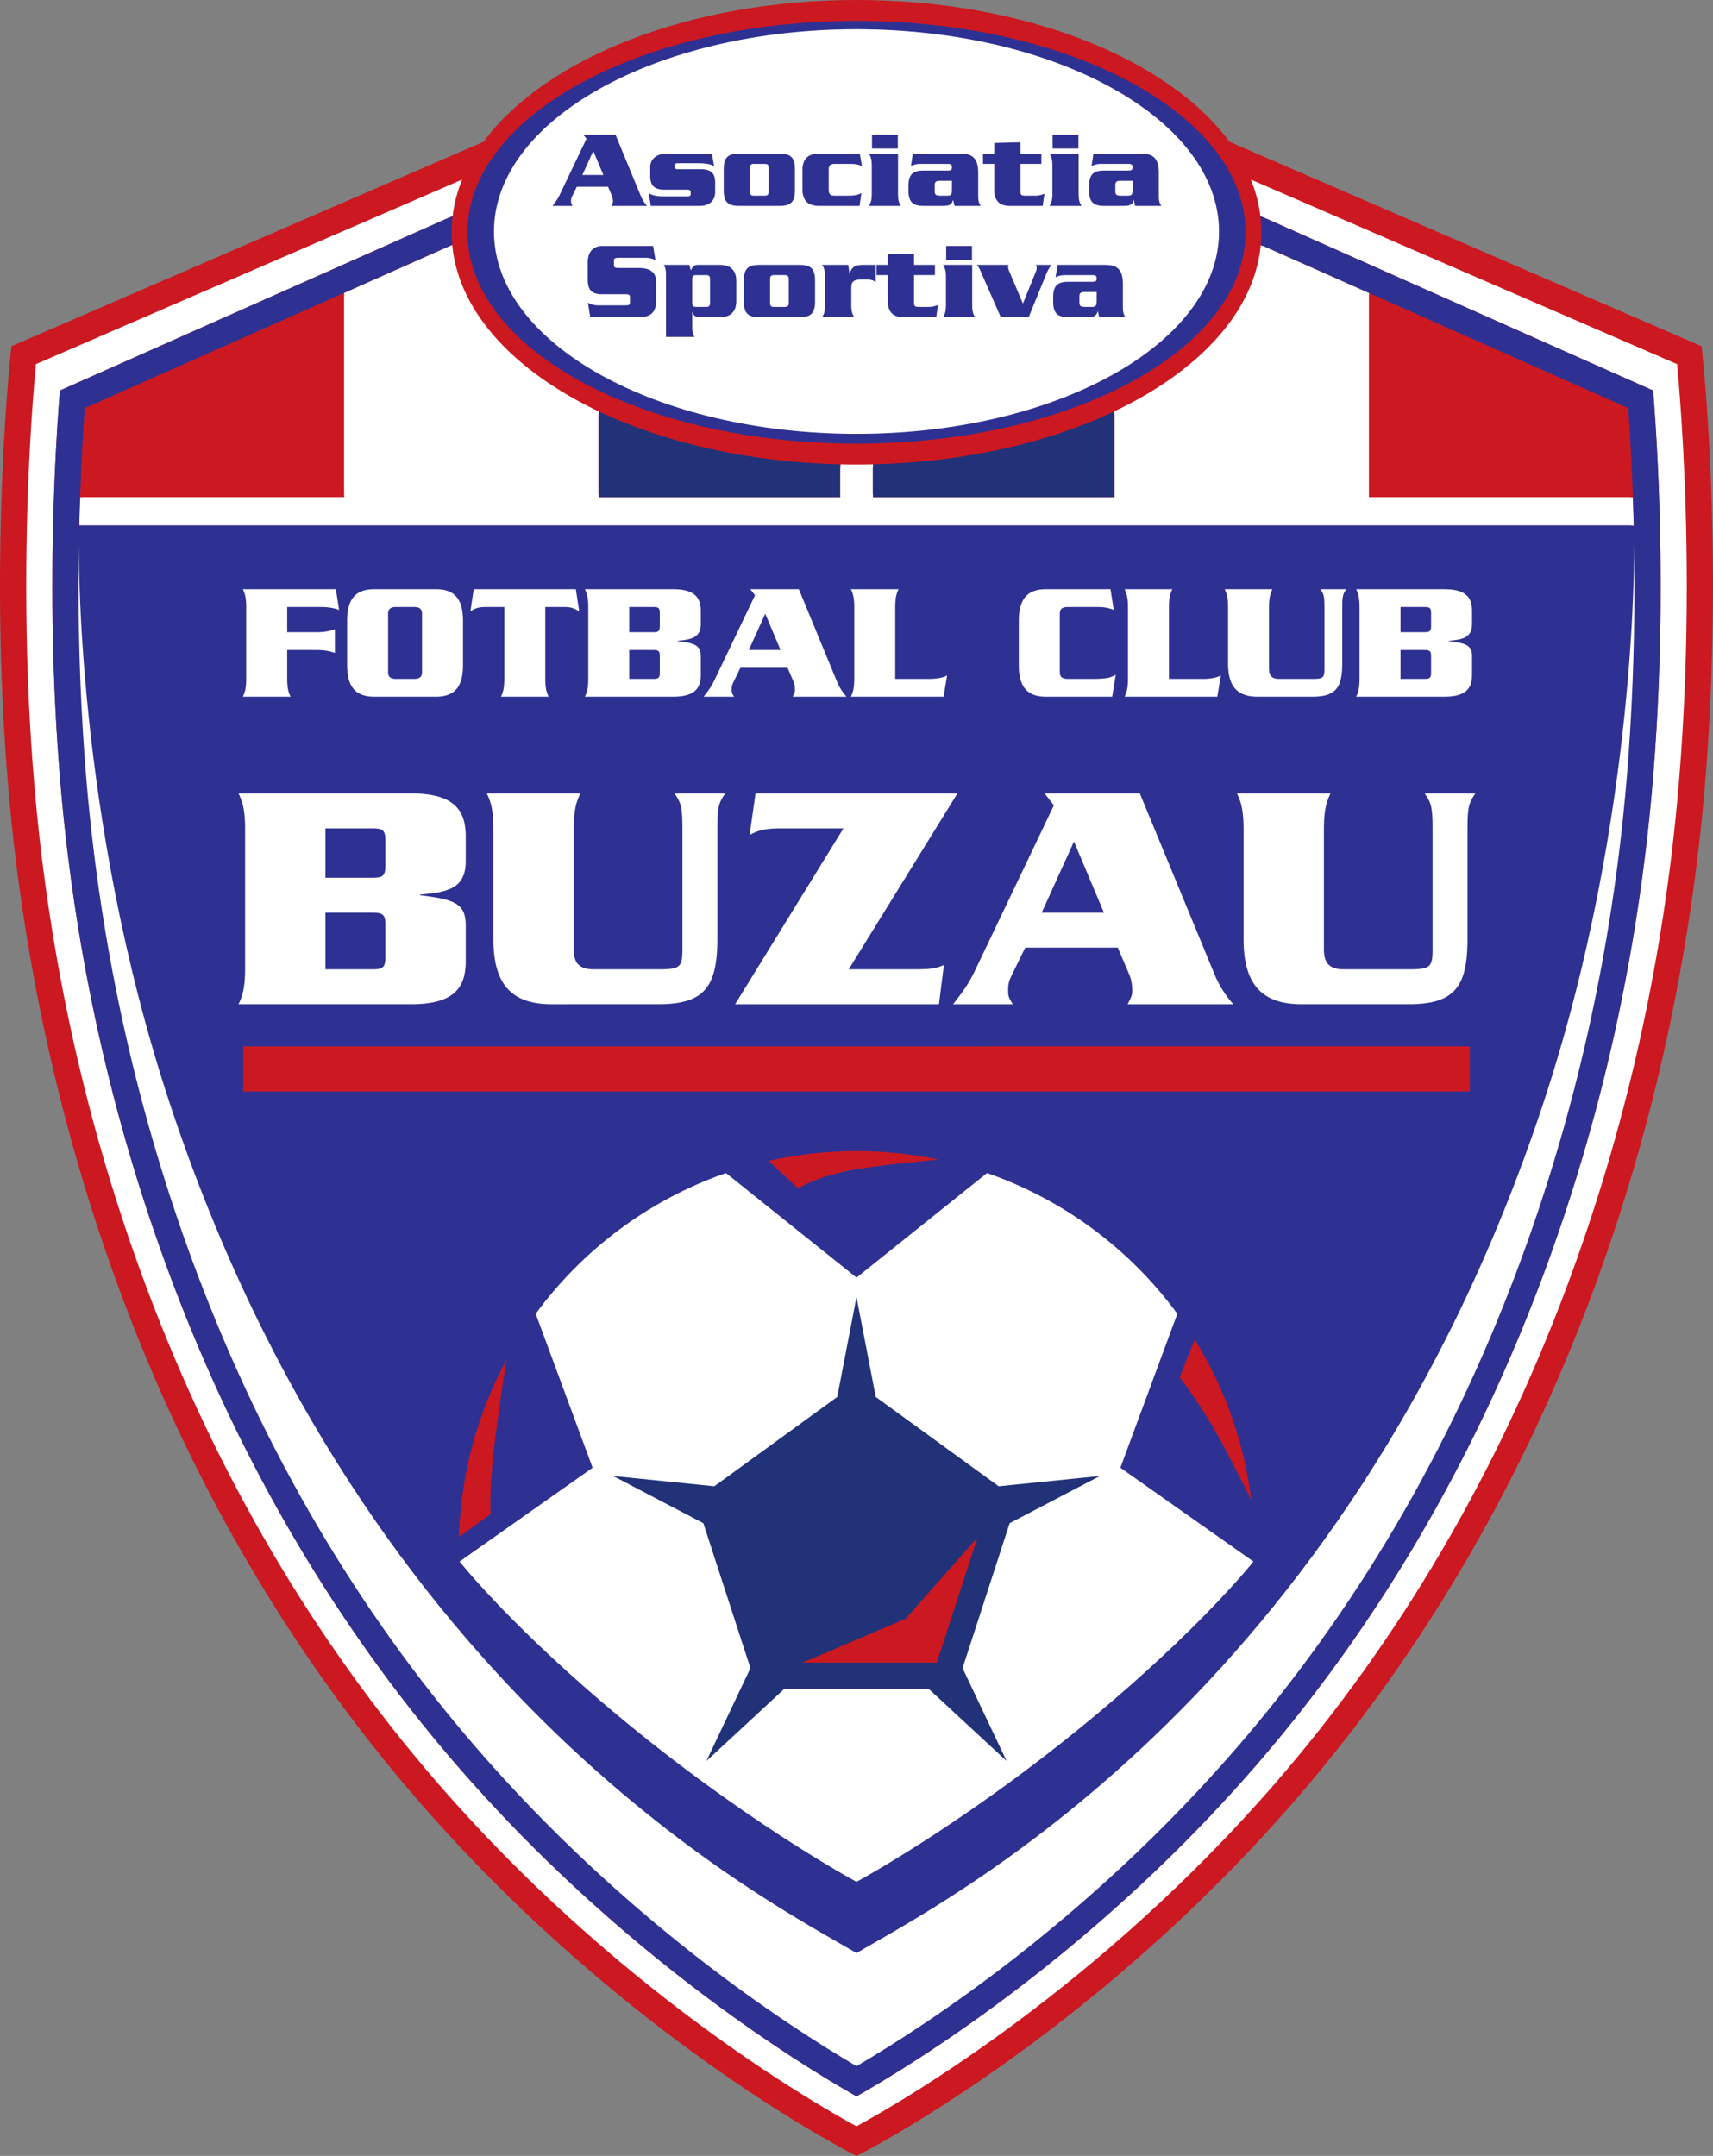 <svg xmlns="http://www.w3.org/2000/svg" viewBox="25.8 135.37 738.37 929.13"><rect x="25.8" y="135.37" width="738.37" height="929.13" fill="#808080" stroke="none"/><path fill="#cc1821" d="m557.001 197.014 202.246 87.573s10.066 86.747 1.41 189.573c-11.75 139.595-61.101 303.63-176.255 436.645-90.466 104.5-189.417 153.695-189.417 153.695s-98.95-49.196-189.417-153.695C90.415 777.79 41.063 613.755 29.313 474.16c-8.656-102.826 1.41-189.573 1.41-189.573l203.506-88.118.578-.783c26.826-35.488 88.449-60.312 160.178-60.312 72.283 0 134.302 25.208 160.794 61.134z"/><path fill="#fff" d="M174.115 263.242v84.365l.08 2H61.51l-1.185.116c-.135 3.899-.253 7.936-.352 12.101l1.184.002h667.423l1.423.118c-.1-4.205-.219-8.28-.356-12.215l-1.537-.123H615.892l-.037-1.41v-85.191l.075-1.378-45.176-20.07-1.528-.527c-2.75 28.815-26.749 54.385-63.162 71.643l.06 1.563v34.194l.01 1.176h-103.98l-.12-1.411v-11.397l.121-1.315a312.022 312.022 0 0 1-14.102.005l-.117 1.78v10.575l.01 1.763H283.944l-.098-1.763V314.59l.152-1.873c-36.51-17.28-60.56-42.91-63.263-71.792l-1.744.733-44.847 19.925-.03 1.659z"/><path fill="#fff" d="M220.888 228.567c.597-5.022 1.839-9.945 3.68-14.737l.471-1.09c-77.253 33.45-176.71 76.517-183.761 79.57-1.316 13.966-4.174 49.596-4.174 95.709 0 25.78.893 54.83 3.45 85.195 6.348 75.416 22.723 148.684 48.67 217.77 30.02 79.929 72.034 151.403 124.874 212.437 76.405 88.259 159.881 136.87 180.887 148.316 21.007-11.445 104.482-60.057 180.888-148.316 52.839-61.034 94.853-132.508 124.874-212.437 25.946-69.086 42.322-142.354 48.671-217.77 2.556-30.364 3.45-59.416 3.45-85.195 0-46.113-2.86-81.743-4.176-95.71l-183.661-79.526.481 1.334c1.784 4.706 2.989 9.537 3.573 14.465l2.146.844 167.123 74.247c1.39 17.436 3.233 47.494 3.233 84.336 0 25.496-.883 54.23-3.41 84.26-6.262 74.381-22.408 146.634-47.99 214.75-29.55 78.673-70.88 148.997-122.842 209.019-69.783 80.607-145.573 127.593-172.36 142.79-26.787-15.197-102.577-62.183-172.359-142.79-51.963-60.022-93.293-130.346-122.84-209.02-25.585-68.115-41.73-140.368-47.992-214.75-2.527-30.028-3.41-58.763-3.41-84.259 0-36.842 1.842-66.9 3.233-84.336l166.797-74.102z"/><path fill="#2e3192" d="M562.693 235.47c0 50.316-75.084 91.105-167.708 91.105s-167.708-40.79-167.708-91.105c0-50.316 75.084-91.104 167.708-91.104s167.708 40.788 167.708 91.104z"/><path fill="#fff" d="M551.253 235.157c0 48.15-69.963 87.184-156.268 87.184s-156.266-39.034-156.266-87.184 69.961-87.184 156.266-87.184c86.305 0 156.268 39.034 156.268 87.184z"/><path fill="#2e3192" d="m274.428 215.866-2.06 4.219c-.29.575-.432 1.2-.432 1.822 0 1.055.047 1.15.67 2.205h-8.678c1.823-2.349 2.398-3.212 3.501-5.561l11.17-23.395-1.343-1.726h13.856l10.93 26.464c.67 1.58 1.63 3.068 2.685 4.218h-15.39c.576-1.15.671-1.343.671-2.013 0-.72-.143-1.63-.431-2.302l-1.677-3.93h-13.472m11.458-5.083-4.363-10.355-4.698 10.355zM327.929 208.291c5.18 0 5.994 2.637 6.137 5.37v4.506c0 2.877-1.726 5.945-6.759 5.945H306.31l-.863-5.418c2.06.96 3.068 1.296 7.047 1.296h9.54c1.151 0 1.487-.289 1.487-1.2v-.478c0-.912-.336-1.2-1.487-1.2h-9.827c-5.178 0-5.993-2.636-6.137-5.417v-4.363c0-3.451 2.829-5.752 7.144-5.752h19.464l.958 5.609c-.91-1.103-4.074-1.486-6.711-1.486h-8.774c-1.102 0-1.533.287-1.533.815v.959c0 .527.431.814 1.533.814zM368.44 217.304c0 4.699-1.438 6.808-6.52 6.808h-17.642c-5.081 0-6.52-2.11-6.52-6.808v-8.917c0-4.698 1.439-6.807 6.52-6.807h17.643c5.08 0 6.52 2.11 6.52 6.807v8.917m-19.369.576c0 1.294.384 1.821 1.63 1.821h4.698c1.343 0 1.726-.527 1.726-1.821v-10.068c0-1.294-.383-1.822-1.726-1.822h-4.699c-1.245 0-1.629.528-1.629 1.822zM383.014 217.4c.048 1.63.768 2.301 2.588 2.301h5.514c3.74 0 4.7-.48 5.993-1.102l-.815 5.513h-17.5c-5.176 0-7.093-2.877-7.093-7v-8.533c0-4.123 1.917-7 7.094-7h17.596l1.005 5.61c-.862-.815-2.588-1.199-5.322-1.199h-6.472c-1.82 0-2.54.672-2.588 2.301zM401.567 206.758c0-3.117-.574-4.027-1.247-5.178h12.561v17.355c0 3.116.575 4.027 1.247 5.177H400.32c.673-1.15 1.247-2.061 1.247-5.177v-12.177m11.22-13.328v5.944h-11.124v-5.944zM439.872 201.58c5.418 0 7.575 2.3 7.575 8.485v9.829c0 2.3.431 3.307 1.102 4.218h-11.314l-.574-2.493h-.097c-.575 2.013-1.534 2.493-4.602 2.493h-8.055c-5.082 0-6.518-2.11-6.518-6.808v-1.63c0-4.698 1.436-6.807 6.518-6.807h10.308c1.582 0 1.918-.384 1.918-1.439 0-1.006-.336-1.438-1.918-1.438H422.95c-2.11 0-3.165.288-4.506.959l.813-5.37h20.616m-8.773 11.698c-1.725.048-2.398.288-2.398 1.918v2.59c0 1.629.673 1.868 2.398 1.916h2.636c2.158 0 2.398-.335 2.398-3.211v-3.213zM454.35 196.978l11.315-.288v4.89h9.012v4.41h-9.012v11.89c0 1.437.24 1.821 2.252 1.821h3.98c2.205 0 3.547-.623 4.075-.863l-.719 5.274h-14.19c-3.596 0-6.713-1.438-6.713-7.048V205.99h-4.842v-4.41h4.842zM479.424 206.758c0-3.117-.575-4.027-1.246-5.178h12.56v17.355c0 3.116.575 4.027 1.246 5.177h-13.806c.67-1.15 1.246-2.061 1.246-5.177v-12.177m11.218-13.328v5.944H479.52v-5.944zM517.729 201.58c5.417 0 7.575 2.3 7.575 8.485v9.829c0 2.3.432 3.307 1.102 4.218h-11.315l-.575-2.493h-.095c-.577 2.013-1.535 2.493-4.602 2.493h-8.055c-5.082 0-6.52-2.11-6.52-6.808v-1.63c0-4.698 1.438-6.807 6.52-6.807h10.308c1.581 0 1.918-.384 1.918-1.439 0-1.006-.337-1.438-1.918-1.438h-11.266c-2.11 0-3.164.288-4.508.959l.816-5.37h20.615m-8.773 11.698c-1.727.048-2.398.288-2.398 1.918v2.59c0 1.629.671 1.868 2.398 1.916h2.636c2.158 0 2.398-.335 2.398-3.211v-3.213zM308.318 247.46c-1.44-.623-2.494-1.007-4.746-1.007h-10.883c-1.822 0-2.254.24-2.254 1.343v1.725c0 1.151.432 1.343 2.254 1.343h8.294c4.985 0 7.67 1.725 7.67 6.184v7.479c0 4.842-1.726 7.527-7.335 7.527h-21.093l-1.008-6.233c1.15.576 2.302 1.151 4.603 1.151h11.314c1.822 0 2.205-.192 2.205-1.343v-2.109c0-1.102-.383-1.342-2.205-1.342h-9.54c-4.651 0-6.473-1.534-6.473-6.664v-6.855c0-4.795 2.35-7.288 6.472-7.288h21.718zM322.94 249.521l.623 2.397c.815-1.63 1.39-2.397 2.972-2.397h9.54c5.178 0 7.095 2.877 7.095 7v8.533c0 4.123-1.917 7-7.094 7h-8.869c-2.062 0-2.637-1.295-2.925-2.205h-.096v6.52c0 2.301.432 3.307.96 4.219H312.87V253.74c0-2.301-.43-3.308-.958-4.219h11.027m1.246 16.396c0 1.246.48 1.726 1.582 1.726h4.507c1.102 0 1.582-.48 1.582-1.726v-10.26c0-1.246-.48-1.725-1.582-1.725h-4.507c-1.103 0-1.582.48-1.582 1.726zM377.113 265.245c0 4.698-1.439 6.81-6.52 6.81h-17.642c-5.083 0-6.52-2.112-6.52-6.81v-8.916c0-4.698 1.437-6.808 6.52-6.808h17.642c5.081 0 6.52 2.11 6.52 6.808v8.916m-19.369.576c0 1.295.385 1.822 1.632 1.822h4.697c1.342 0 1.726-.527 1.726-1.822v-10.068c0-1.294-.384-1.821-1.726-1.821h-4.697c-1.247 0-1.632.527-1.632 1.821zM391.496 249.521l.384 3.644h.095c1.102-2.685 2.302-3.644 5.8-3.644h5.514v7.384c-1.39-.816-1.87-1.103-5.226-1.103-4.458 0-5.32.767-5.32 3.835v7.24c0 3.116.574 4.025 1.245 5.177h-13.806c.67-1.152 1.246-2.061 1.246-5.178V254.7c0-3.118-.576-4.028-1.246-5.179h11.314zM408.467 244.919l11.314-.288v4.89h9.013v4.41h-9.013v11.89c0 1.439.24 1.822 2.253 1.822h3.98c2.204 0 3.547-.623 4.075-.863l-.72 5.274h-14.191c-3.596 0-6.711-1.438-6.711-7.048v-11.074h-4.843v-4.41h4.843zM433.54 254.7c0-3.118-.576-4.028-1.246-5.179h12.56v17.355c0 3.117.576 4.026 1.248 5.178h-13.808c.67-1.152 1.246-2.061 1.246-5.178V254.7m11.218-13.329v5.945h-11.12v-5.945zM472.372 252.254c.193-.432.287-.911.287-1.39 0-.432-.094-.864-.287-1.343h6.664c-1.533 2.158-1.725 2.685-2.54 4.65l-7.288 17.883h-12.033l-8.821-20.087c-.288-.72-.767-1.631-1.534-2.446h13.663a4.224 4.224 0 0 0-.144.959c0 .527.24 1.246.672 2.253l5.703 13.471zM502.24 249.521c5.416 0 7.574 2.301 7.574 8.486v9.828c0 2.301.431 3.308 1.103 4.22h-11.313l-.576-2.494h-.096c-.576 2.013-1.535 2.493-4.603 2.493h-8.054c-5.082 0-6.52-2.11-6.52-6.809v-1.63c0-4.697 1.438-6.806 6.52-6.806h10.307c1.583 0 1.918-.384 1.918-1.439 0-1.007-.335-1.438-1.918-1.438h-11.266c-2.11 0-3.164.287-4.506.959l.815-5.37h20.615m-8.774 11.698c-1.725.047-2.396.288-2.396 1.917v2.59c0 1.63.67 1.87 2.396 1.917h2.636c2.158 0 2.398-.336 2.398-3.213v-3.21z"/><path fill="#2e3192" d="M220.734 240.924a58.41 58.41 0 0 1 .154-12.357l-2.474 1.004-166.797 74.102c-1.39 17.436-3.234 47.494-3.234 84.336 0 25.496.884 54.23 3.411 84.26 6.261 74.381 22.407 146.634 47.991 214.75 29.548 78.673 70.878 148.997 122.841 209.019 69.782 80.607 145.572 127.593 172.359 142.79 26.787-15.197 102.577-62.183 172.36-142.79 51.962-60.022 93.292-130.346 122.841-209.02 25.583-68.115 41.73-140.368 47.99-214.75 2.528-30.028 3.41-58.763 3.41-84.259 0-36.842-1.842-66.9-3.232-84.336L571.23 229.426l-2.146-.844a58.529 58.529 0 0 1 .14 12.448l1.529.528 156.86 69.687c.75 10.385 1.51 23.4 2.034 38.484.136 3.935.255 8.01.354 12.216l-1.423-.119H61.156l-1.184-.001c.099-4.166.217-8.203.352-12.102.52-15.081 1.283-28.095 2.032-38.478l156.635-69.586 1.743-.734z"/><path fill="#fff" d="M394.985 1025.805c-31.483-18.455-99.949-63.359-163.83-137.151-51.086-59.008-91.732-128.183-120.81-205.603-25.218-67.142-41.136-138.38-47.31-211.73-2.237-26.573-3.37-54.603-3.37-83.312 0-6.497.056-12.78.158-18.82 0 0-2.122 117.6 39.523 242.842 85.229 256.315 259.761 343.739 295.639 365.047 35.878-21.308 210.411-108.732 295.64-365.047 41.645-125.243 39.521-242.842 39.521-242.842.103 6.04.16 12.323.16 18.82 0 28.709-1.133 56.74-3.37 83.312-6.174 73.35-22.092 144.588-47.31 211.73-29.08 77.42-69.724 146.595-120.81 205.603-63.881 73.792-132.347 118.696-163.831 137.15Z"/><path fill="#cc1821" d="M659.35 605.765v-19.428H130.621v19.428z"/><path fill="#213279" d="M388.053 335.488c-39.46-.883-75.554-9.283-104.056-22.772l-.151 1.873v33.255l.098 1.762h104.002l-.01-1.762v-10.576l.117-1.78zM402.034 336.798v11.397l.119 1.411h103.98l-.008-1.176v-34.193l-.06-1.564c-28.46 13.487-64.501 21.897-103.91 22.81l-.12 1.315z"/><path fill="#cc1821" d="M244.245 721.2c-12.423 22.876-19.79 48.898-20.601 76.563l13.65-9.867s-.94-10.106 2.116-33.607c3.055-23.5 4.835-33.09 4.835-33.09zM565.11 781.732a170.354 170.354 0 0 0-24.345-69.07l-6.499 16.246s10.498 13.474 19.585 30.865c9.086 17.39 11.259 21.959 11.259 21.959zM430.52 635.156a172.098 172.098 0 0 0-35.535-3.69c-13.014 0-25.69 1.451-37.873 4.199l12.727 11.93s8.46-5.874 27.496-8.695c16.014-2.371 33.185-3.744 33.185-3.744z"/><path fill="#fff" d="M451.897 641.14c32.863 11.564 61.14 32.86 81.373 60.428l-24.54 66.352 57.34 40.422s-19.516 24.765-60.866 60.162c-58.752 50.29-110.219 77.865-110.219 77.865s-51.467-27.575-110.22-77.865c-41.349-35.397-60.866-60.162-60.866-60.162l57.342-40.422-24.54-66.352c20.174-27.49 48.348-48.744 81.093-60.328l.985-.273 56.206 45.014 56.291-45.082z"/><path fill="#213279" d="m461.579 791.516 38.307-20.04-42.827 4.338-.784.092-52.627-38.235-.37-.3-8.297-43.008-8.3 43.045-.23.165-52.51 38.15-.25.17-43.607-4.417 38.867 20.333.201.577 19.94 61.374.174.521-18.982 40.034 33.594-31.108.4-.02h61.415l.4.019 33.593 31.11-18.982-40.035.128-.393 20.143-62 .604-.372z"/><path fill="#cc1821" d="m447.153 797.923-17.538 53.983h-57.86l44.38-18.889z"/><path fill="#fff" d="M131.452 492.932c0-8.66-1.136-12.065-2.84-15.614h74.38c19.162 0 23.562 7.665 23.562 18.737v10.362c0 11.498-7.097 13.485-19.73 14.478v.284c15.046 1.846 19.73 3.55 19.73 13.2v15.047c0 11.072-4.4 18.737-23.562 18.737h-74.38c1.704-3.548 2.84-6.955 2.84-15.613v-59.618m34.634 20.724h20.156c4.4 0 5.678-.71 5.678-5.11v-11.071c0-4.4-1.277-5.112-5.678-5.112h-20.156v21.293m0 39.461h20.156c4.4 0 5.678-.71 5.678-5.11v-14.194c0-4.4-1.277-5.11-5.678-5.11h-20.156zM309.59 553.117c9.653 0 10.362-.994 10.362-9.084v-50.391c0-10.22-.425-12.066-3.406-16.324h21.86c-2.982 4.258-3.407 6.104-3.407 16.324v46.416c0 20.724-5.679 28.105-25.41 28.105H263.6c-17.743 0-25.124-9.085-25.124-28.105v-47.126c0-8.66-1.136-12.065-2.84-15.614h40.314c-1.703 3.549-2.84 6.955-2.84 15.614V544.6c0 5.962 2.555 8.517 8.659 8.517zM342.663 568.163l46.7-75.8h-27.396c-6.955 0-9.794 1.136-13.059 2.84l2.556-17.885h87.013l-46.843 75.8h27.537c8.517 0 9.937-.427 13.486-1.847l-2.13 16.892zM467.716 543.749l-6.103 12.49a12.043 12.043 0 0 0-1.278 5.394c0 3.124.142 3.407 1.987 6.53H436.63c5.394-6.955 7.097-9.51 10.362-16.465l33.072-69.27-3.973-5.11h41.022l32.364 78.354c1.988 4.684 4.826 9.085 7.95 12.491H511.86c1.703-3.406 1.988-3.975 1.988-5.96 0-2.131-.426-4.828-1.279-6.815l-4.967-11.64h-39.887m33.925-15.045-12.917-30.661-13.91 30.66zM632.939 553.117c9.652 0 10.362-.994 10.362-9.084v-50.391c0-10.22-.427-12.066-3.407-16.324h21.86c-2.981 4.258-3.407 6.104-3.407 16.324v46.416c0 20.724-5.678 28.105-25.408 28.105h-45.991c-17.743 0-25.124-9.085-25.124-28.105v-47.126c0-8.66-1.135-12.065-2.839-15.614h40.312c-1.703 3.549-2.838 6.955-2.838 15.614V544.6c0 5.962 2.555 8.517 8.658 8.517zM149.585 427.657c0 4.415.58 6.153 1.449 7.962h-20.557c.869-1.81 1.447-3.547 1.447-7.962v-30.4c0-4.416-.578-6.154-1.447-7.963h40.1l1.375 8.903c-1.81-.578-3.837-1.23-7.962-1.23h-14.405v10.857h12.595c4.054 0 6.081-.651 7.963-1.23v10.133c-1.882-.579-3.909-1.23-7.963-1.23h-12.595zM175.426 402.902c0-9.989 4.198-13.608 11.726-13.608h26.492c7.528 0 11.726 3.62 11.726 13.608v19.108c0 9.99-4.198 13.61-11.726 13.61h-26.492c-7.528 0-11.726-3.62-11.726-13.61v-19.108m17.66 22.077c0 2.243 1.16 2.967 3.475 2.967h7.673c2.317 0 3.475-.724 3.475-2.967v-25.045c0-2.243-1.158-2.968-3.475-2.968h-7.673c-2.316 0-3.474.725-3.474 2.968zM274.011 389.294l1.447 9.554c-1.955-1.23-3.33-1.882-6.586-1.882h-8.035v30.691c0 4.415.579 6.153 1.448 7.962H241.73c.867-1.81 1.447-3.547 1.447-7.962v-30.69h-8.034c-3.257 0-4.634.652-6.587 1.881l1.447-9.554zM279.367 397.257c0-4.416-.58-6.154-1.448-7.963h37.929c9.771 0 12.015 3.909 12.015 9.554v5.285c0 5.862-3.62 6.876-10.062 7.382v.145c7.672.941 10.062 1.81 10.062 6.731v7.673c0 5.646-2.244 9.555-12.015 9.555h-37.93c.87-1.81 1.45-3.547 1.45-7.962v-30.4m17.66 10.567h10.278c2.244 0 2.896-.362 2.896-2.605v-5.647c0-2.243-.652-2.606-2.896-2.606h-10.278v10.858m0 20.122h10.278c2.244 0 2.896-.361 2.896-2.605v-7.238c0-2.244-.652-2.607-2.896-2.607h-10.278ZM344.944 423.169l-3.112 6.37a6.148 6.148 0 0 0-.652 2.75c0 1.593.073 1.737 1.013 3.33h-13.1c2.75-3.547 3.619-4.85 5.283-8.397l16.866-35.322-2.026-2.606h20.918l16.503 39.955c1.013 2.39 2.46 4.633 4.053 6.37h-23.235c.869-1.737 1.013-2.026 1.013-3.04 0-1.087-.216-2.462-.65-3.475l-2.535-5.935h-20.339m17.3-7.673-6.586-15.635-7.094 15.635zM426.446 427.946c2.028 0 5.646-.289 7.6-1.52l-1.52 9.193h-39.955c.87-1.81 1.448-3.547 1.448-7.962v-30.4c0-4.416-.579-6.154-1.448-7.963h20.557c-.869 1.809-1.448 3.547-1.448 7.963v30.689zM505.848 398.197c-1.954-.723-3.69-1.23-7.093-1.23h-12.667c-2.317 0-3.474.724-3.474 2.967v25.045c0 2.243 1.157 2.967 3.474 2.967h9.989c7.094 0 8.252-.506 10.64-1.736l-1.52 9.41h-28.519c-7.527 0-11.726-3.62-11.726-13.61v-19.108c0-9.989 4.199-13.608 11.726-13.608h27.795zM544.428 427.946c2.026 0 5.646-.289 7.6-1.52l-1.52 9.193h-39.955c.868-1.81 1.447-3.547 1.447-7.962v-30.4c0-4.416-.579-6.154-1.447-7.963h20.556c-.868 1.809-1.447 3.547-1.447 7.963v30.689zM591.404 427.946c4.92 0 5.283-.506 5.283-4.632v-25.695c0-5.212-.217-6.153-1.738-8.325h11.148c-1.52 2.172-1.738 3.113-1.738 8.325v23.668c0 10.569-2.894 14.332-12.955 14.332h-23.452c-9.048 0-12.812-4.632-12.812-14.332v-24.03c0-4.416-.58-6.154-1.448-7.963h20.557c-.87 1.809-1.448 3.547-1.448 7.963v26.346c0 3.04 1.303 4.343 4.415 4.343zM611.815 397.257c0-4.416-.58-6.154-1.447-7.963h37.928c9.771 0 12.015 3.909 12.015 9.554v5.285c0 5.862-3.618 6.876-10.06 7.382v.145c7.672.941 10.06 1.81 10.06 6.731v7.673c0 5.646-2.244 9.555-12.015 9.555h-37.928c.868-1.81 1.447-3.547 1.447-7.962v-30.4m17.662 10.567h10.278c2.244 0 2.895-.362 2.895-2.605v-5.647c0-2.243-.651-2.606-2.895-2.606h-10.278v10.858m0 20.122h10.278c2.244 0 2.895-.361 2.895-2.605v-7.238c0-2.244-.651-2.607-2.895-2.607h-10.278z"/></svg>